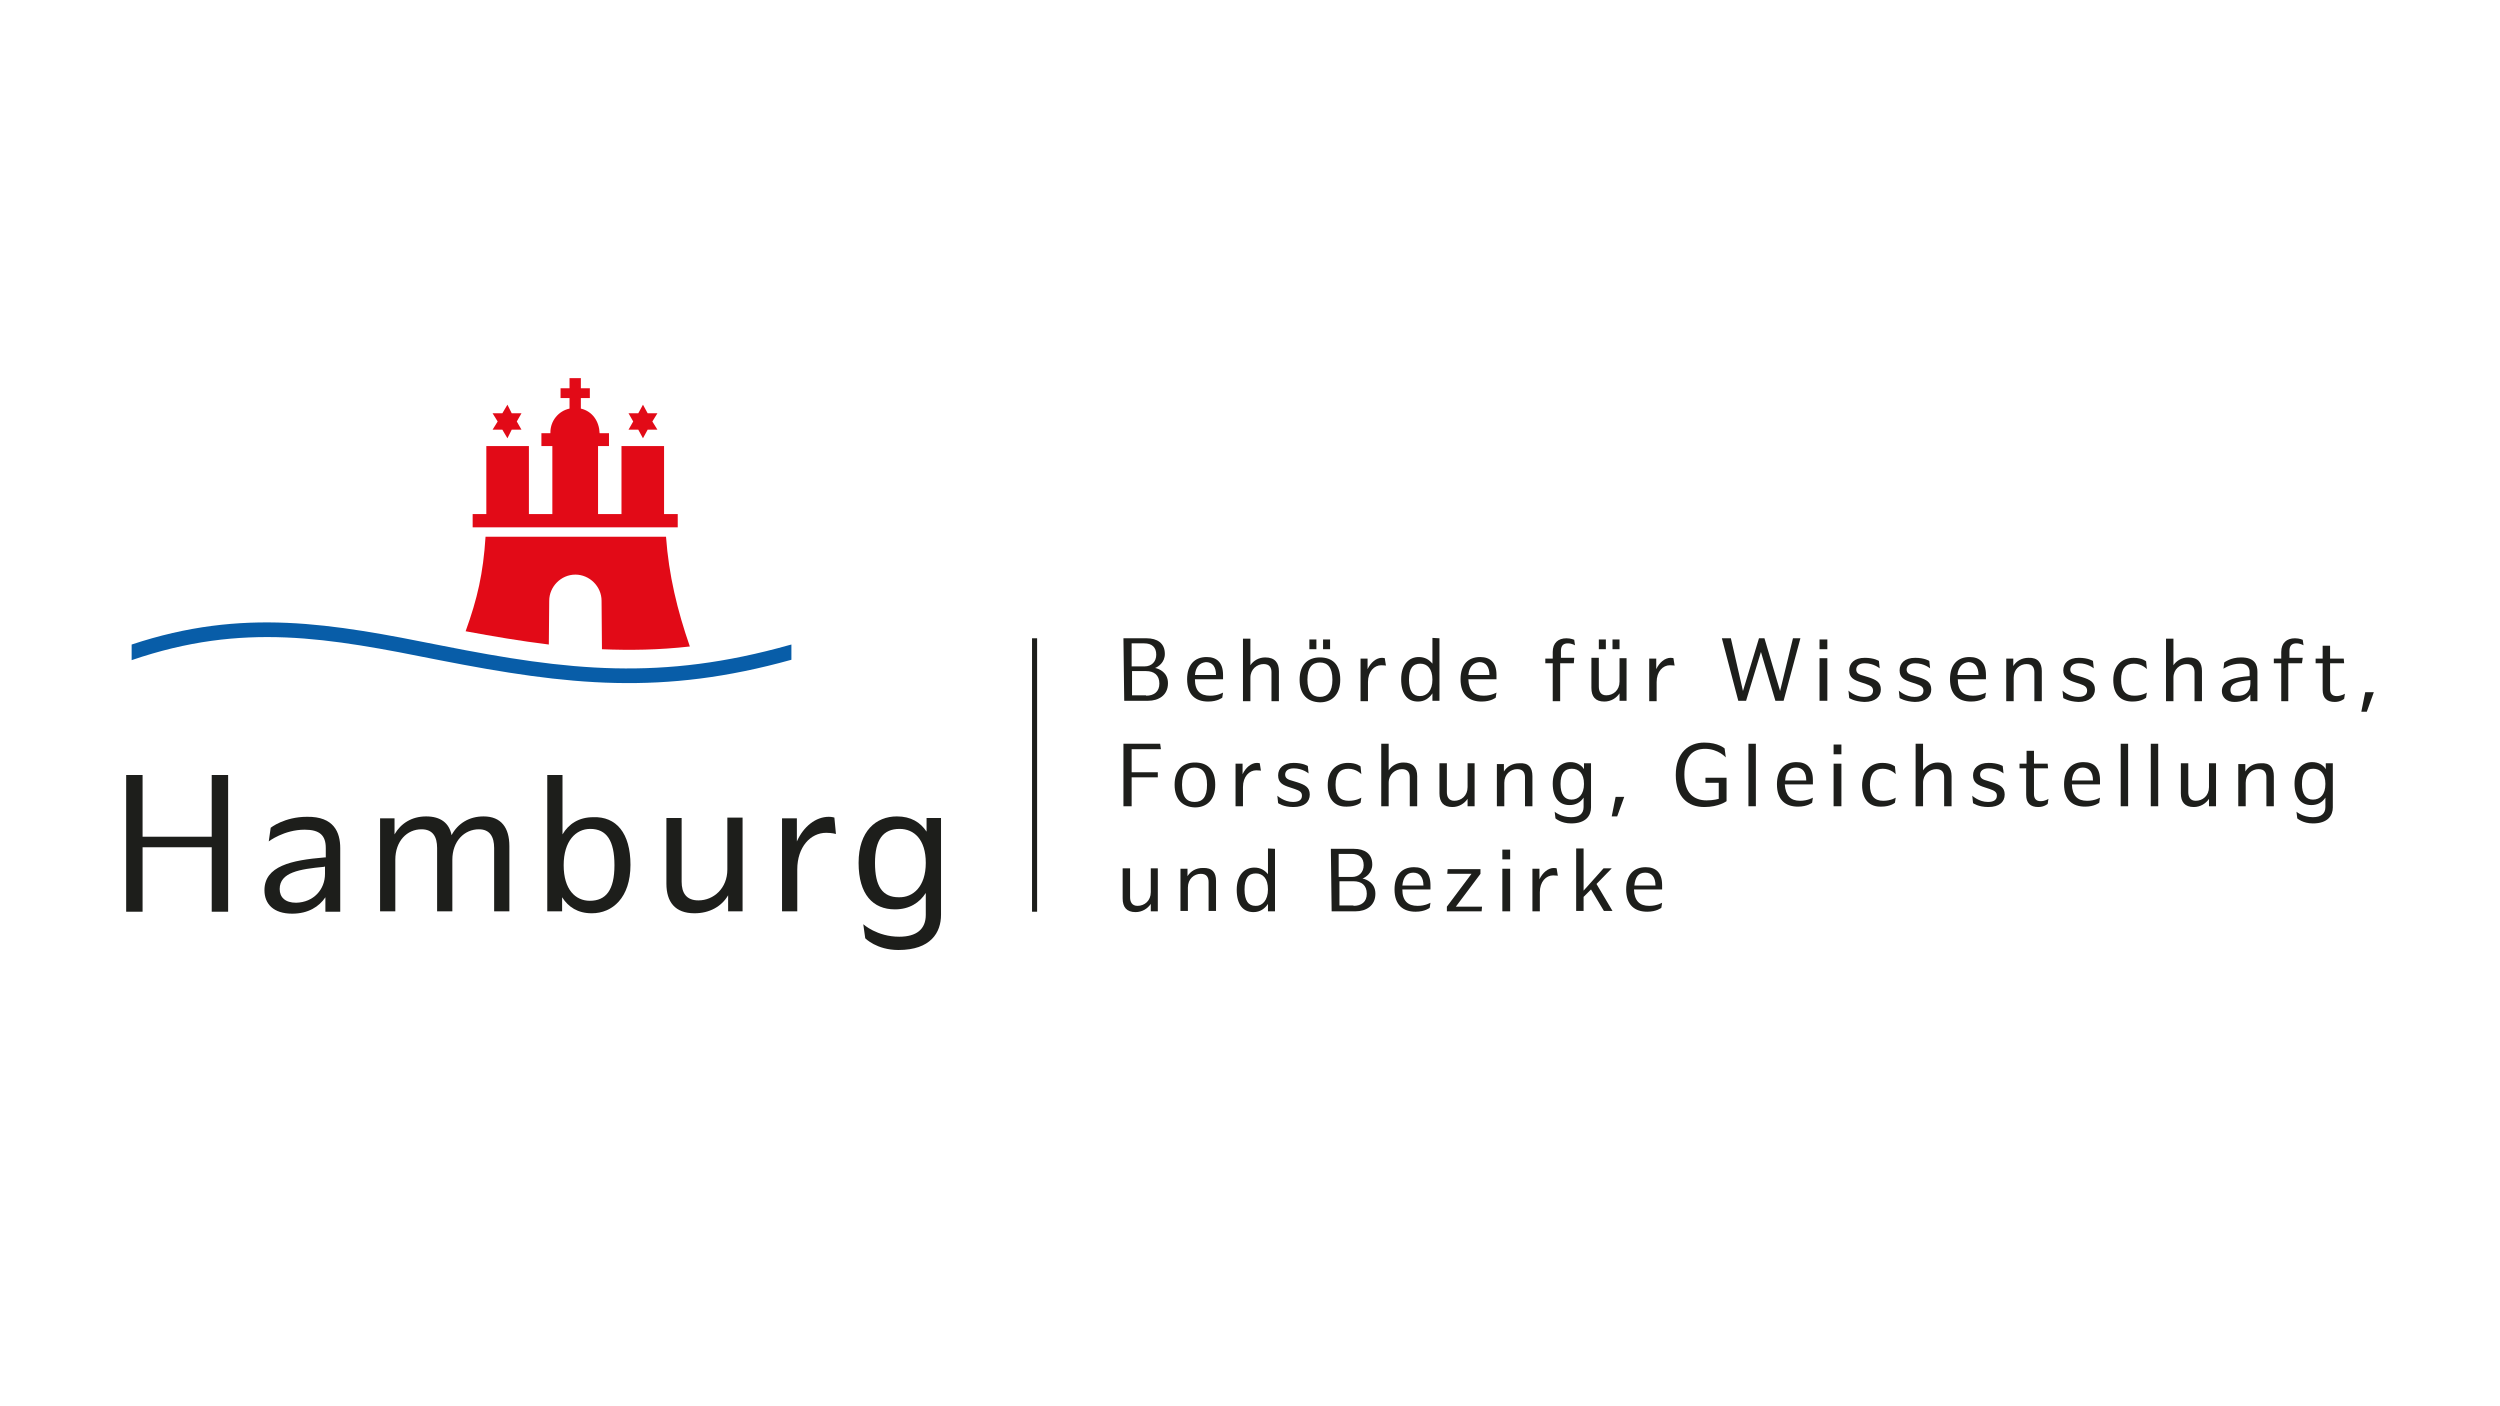 <?xml version="1.0" encoding="utf-8"?>
<!-- Generator: Adobe Illustrator 26.2.1, SVG Export Plug-In . SVG Version: 6.00 Build 0)  -->
<svg version="1.1" id="Ebene_1" xmlns="http://www.w3.org/2000/svg" xmlns:xlink="http://www.w3.org/1999/xlink" x="0px" y="0px"
	 viewBox="0 0 640 360" style="enable-background:new 0 0 640 360;" xml:space="preserve">
<style type="text/css">
	.st0{fill:#1D1E1B;}
	.st1{fill:#085DA8;}
	.st2{fill:#E20A17;}
</style>
<g>
	<g>
		<g>
			<path class="st0" d="M58.4,198.4v35h-4.2v-16.5H36.5v16.5h-4.2v-35h4.2v15.8h17.7v-15.8H58.4z"/>
			<path class="st0" d="M87.1,217.1v16.3h-3.8v-3.7c-1.6,2.4-4.4,4.2-8.5,4.2c-4.8,0-7.1-2.5-7.1-6c0-6.2,6.9-7.7,15.4-8.4h0.3v-2.4
				c0-3.2-1.5-4.7-5.4-4.7c-5.3,0-9.2,3-9.2,3l0.5-3.5c0,0,3.5-2.8,9.3-2.8C85.5,209,87.1,213.1,87.1,217.1z M83.2,223.7v-1.9
				l-0.2,0.1c-6.3,0.6-11.4,1.4-11.4,5.7c0,2.1,1.4,3.5,4.2,3.5C80.3,231,83.2,227.7,83.2,223.7z"/>
			<path class="st0" d="M130.4,216.6v16.7h-3.9v-16.2c0-2.9-1.1-4.8-3.9-4.8c-3.7,0-6.8,3-6.8,7.8v13.2h-3.9v-16.2
				c0-2.9-1.1-4.8-4-4.8c-3.7,0-6.7,3-6.7,7.8v13.2h-3.9v-23.8h3.7v4.1c1.6-2.8,4.4-4.6,8.1-4.6s5.9,1.7,6.5,4.8
				c1.6-3,4.5-4.8,8.2-4.8C128.3,209,130.4,211.9,130.4,216.6z"/>
			<path class="st0" d="M161.4,221.4c0,8.4-4.6,12.4-9.9,12.4c-3.6,0-6-1.6-7.6-4.1v3.6h-3.8v-34.9h3.9v15.2
				c1.6-2.7,4.2-4.4,7.9-4.4C157.7,209,161.4,213.2,161.4,221.4z M157.3,221.5c0-6.3-2-9.3-6.2-9.3c-3.7,0-6.8,3.1-6.8,9.3
				s3,9.1,6.7,9.1C155.1,230.6,157.3,227.9,157.3,221.5z"/>
			<path class="st0" d="M190.1,209.5v23.8h-3.7v-4.1c-1.7,2.9-4.8,4.6-8.6,4.6c-5,0-7.2-2.9-7.2-7.6v-16.8h3.9v16.3
				c0,2.9,1.2,4.8,4.3,4.8c3.9,0,7.4-3.1,7.4-7.9v-13.3h3.9L190.1,209.5L190.1,209.5z"/>
			<path class="st0" d="M214,213.5c0,0-1-0.3-2.5-0.3c-4,0-7.4,3.6-7.4,9.4v10.7h-3.9v-23.8h3.8v5.9c1.7-3.8,4.8-6.3,8.2-6.3
				c0.8,0,1.4,0.2,1.4,0.2L214,213.5z"/>
			<path class="st0" d="M240.9,209.6v24.6c0,4.5-2.6,9-10.9,9c-5.6,0-8.5-3-8.5-3l-0.5-3.6c0,0,3.5,3.2,9.2,3.2
				c4.4,0,6.8-1.9,6.8-5.6v-5.6c-1.6,2.5-4.2,4.2-7.9,4.2c-5.6,0-9.3-3.8-9.3-11.9c0-8.2,4.5-11.9,9.8-11.9c3.6,0,6,1.5,7.6,3.9
				v-3.5h3.7V209.6z M237,220.9c0-6-3-8.7-6.7-8.7c-4.2,0-6.3,2.7-6.3,8.7s1.9,8.8,6.1,8.8C233.8,229.8,237,226.9,237,220.9z"/>
		</g>
		<g>
			<path class="st1" d="M202.2,165.1l0.4-0.1v3.9c-33.1,9.2-56.9,6.6-90.1,0.1c-28.5-5.7-50.2-9.8-78.8,0v-4
				c28.6-9.5,51-5.4,79.5,0.3C145.5,171.7,169.2,174.4,202.2,165.1L202.2,165.1z"/>
			<path class="st2" d="M154.1,166.2l-0.1-12.4c0-3.7-3.1-6.7-6.7-6.7c-3.7,0-6.7,3.1-6.7,6.7l-0.1,11.2c-7.3-0.9-14.3-2.1-21.3-3.4
				c3-8.3,4.5-14.8,5.1-24.2h46.2c0.7,9.8,2.9,18.9,6.1,28.1C168.6,166.4,161.3,166.5,154.1,166.2L154.1,166.2z"/>
			<polygon class="st2" points="133.5,110 131,110 129.9,112.2 128.6,110 126.1,110 127.4,107.9 126.1,105.8 128.6,105.8 
				129.9,103.6 131,105.8 133.5,105.8 132.3,107.9 			"/>
			<polygon class="st2" points="168.3,110 165.8,110 164.6,112.2 163.4,110 160.9,110 162.1,107.9 160.9,105.8 163.4,105.8 
				164.6,103.6 165.8,105.8 168.3,105.8 167,107.9 			"/>
			<path class="st2" d="M140.9,110.9v-0.2c0-3,2.1-5.5,4.9-6.1v-2.7h-2.3v-2.5h2.3v-2.6h2.9v2.6h2.3v2.5h-2.3v2.7
				c3,0.7,4.7,3.3,4.8,6.3h2.4v3.3h-2.8v17.4h6v-17.4H170v17.4h3.5v3.4H121v-3.4h3.5v-17.4h10.9v17.4h6v-17.4h-2.8v-3.3H140.9
				L140.9,110.9z"/>
		</g>
	</g>
	<g>
		<path class="st0" d="M287.6,163.4h5.9c2.7,0,4.7,1.2,4.7,4c0,2.2-1.7,3.3-2.5,3.6c1,0.2,3.3,1.1,3.3,3.9c0,3.1-2.4,4.5-5.1,4.5
			h-6.1L287.6,163.4L287.6,163.4z M293,170.6c1.8,0,3-1.2,3-3c0-1.9-1.1-2.9-3.1-2.9h-3.2v5.9H293z M293.4,178.1c2,0,3.4-1,3.4-3.1
			c0-2.2-1.4-3.2-3.4-3.2h-3.6v6.2h3.6V178.1z"/>
		<path class="st0" d="M309.8,178.1c2,0,3.3-0.8,3.3-0.8l-0.2,1.3c0,0-1.2,1-3.6,1c-3.2,0-5.4-1.7-5.4-5.7c0-3.7,1.9-5.7,5-5.7
			c2.6,0,4.2,1.4,4.2,4.6c0,0.6,0,1.1,0,1.1h-7.2C305.9,176.9,307.3,178.1,309.8,178.1z M305.9,172.8h5.4c0-2.1-0.9-3.3-2.6-3.3
			C307,169.7,306.1,170.8,305.9,172.8z"/>
		<path class="st0" d="M327.4,171.8v7.7h-1.9v-7.4c0-1.2-0.5-2.1-2-2.1c-1.7,0-3.4,1.3-3.4,3.5v6h-1.9v-16h1.9v6.8
			c0.8-1.2,2.2-2,3.8-2C326.4,168.3,327.4,169.7,327.4,171.8z"/>
		<path class="st0" d="M332.7,174c0-3.8,2.1-5.7,5.2-5.7s5.2,1.7,5.2,5.7c0,3.9-2.2,5.8-5.2,5.8C334.8,179.7,332.7,177.9,332.7,174z
			 M341.1,174c0-3.1-1.2-4.4-3.2-4.4s-3.2,1.3-3.2,4.4s1.2,4.4,3.2,4.4C339.8,178.4,341.1,177.2,341.1,174z M335.2,163.7h1.8v2.5
			h-1.8V163.7z M338.7,163.7h1.8v2.5h-1.8V163.7z"/>
		<path class="st0" d="M354.8,170.4c0,0-0.4-0.1-1.2-0.1c-1.8,0-3.4,1.6-3.4,4.3v4.9h-1.9v-10.9h1.8v2.7c0.8-1.7,2.2-2.9,3.7-2.9
			c0.4,0,0.7,0.1,0.7,0.1L354.8,170.4z"/>
		<path class="st0" d="M368.5,163.4v16h-1.8v-1.9c-0.8,1.2-2,2.1-3.7,2.1c-2.6,0-4.3-1.8-4.3-5.7s2.1-5.7,4.5-5.7
			c1.6,0,2.7,0.7,3.5,1.7v-6.6L368.5,163.4L368.5,163.4z M366.7,174c0-2.8-1.3-4.1-3.1-4.1c-1.9,0-2.9,1.2-2.9,4.1s1,4.2,2.8,4.2
			S366.7,176.8,366.7,174z"/>
		<path class="st0" d="M379.8,178.1c2,0,3.3-0.8,3.3-0.8l-0.2,1.3c0,0-1.2,1-3.6,1c-3.2,0-5.4-1.7-5.4-5.7c0-3.7,1.9-5.7,5-5.7
			c2.6,0,4.2,1.4,4.2,4.6c0,0.6,0,1.1,0,1.1h-7.2C376,176.9,377.4,178.1,379.8,178.1z M375.9,172.8h5.4c0-2.1-0.9-3.3-2.6-3.3
			C377,169.7,376.1,170.8,375.9,172.8z"/>
		<path class="st0" d="M402.9,169.8h-3.5v9.7h-1.9v-9.7h-1.9v-1.2h1.9v-1.7c0-2.3,1.4-3.5,3.5-3.5c1.2,0,2,0.4,2,0.4l0.2,1.4
			c0,0-0.8-0.5-1.8-0.5s-1.8,0.4-1.8,1.9v1.8h3.4L402.9,169.8z"/>
		<path class="st0" d="M416.4,168.5v10.9h-1.8v-1.9c-0.8,1.2-2.2,2.1-3.9,2.1c-2.3,0-3.3-1.3-3.3-3.5v-7.7h1.9v7.4
			c0,1.2,0.5,2.2,1.9,2.2c1.8,0,3.4-1.3,3.4-3.5v-6H416.4L416.4,168.5z M411.1,166.2h-1.8v-2.5h1.8V166.2z M414.6,166.2h-1.8v-2.5
			h1.8V166.2z"/>
		<path class="st0" d="M428.7,170.4c0,0-0.4-0.1-1.2-0.1c-1.8,0-3.4,1.6-3.4,4.3v4.9h-1.9v-10.9h1.8v2.7c0.8-1.7,2.2-2.9,3.7-2.9
			c0.4,0,0.7,0.1,0.7,0.1L428.7,170.4z"/>
		<path class="st0" d="M440.8,163.4h2.3l3.1,13.5l4.1-13.5h1.4l4,13.5l3.3-13.5h1.9l-4.3,16h-2.1l-3.7-12.5l-3.8,12.5h-2
			L440.8,163.4z"/>
		<path class="st0" d="M465.8,163.7h2v2.5h-2V163.7z M465.8,168.5h2v10.9h-2V168.5z"/>
		<path class="st0" d="M473.4,178.7l-0.2-1.9c0,0,1.7,1.6,4,1.6c1.6,0,2.3-0.6,2.3-1.6s-0.7-1.3-1.8-1.7l-1.2-0.4
			c-1.9-0.6-3.1-1.2-3.1-3.1c0-1.8,1.3-3.2,4-3.2c2.4,0,3.6,0.8,3.6,0.8l0.2,1.9c0,0-1.5-1.3-3.8-1.3c-1.5,0-2.2,0.7-2.2,1.6
			c0,1,0.8,1.3,1.9,1.6l1.3,0.4c1.8,0.6,3.1,1.2,3.1,3.1c0,1.8-1.4,3.2-4.2,3.2C474.7,179.6,473.4,178.7,473.4,178.7z"/>
		<path class="st0" d="M486.3,178.7l-0.2-1.9c0,0,1.7,1.6,4,1.6c1.6,0,2.3-0.6,2.3-1.6s-0.7-1.3-1.8-1.7l-1.2-0.4
			c-1.9-0.6-3.1-1.2-3.1-3.1c0-1.8,1.3-3.2,4-3.2c2.4,0,3.6,0.8,3.6,0.8l0.2,1.9c0,0-1.5-1.3-3.8-1.3c-1.5,0-2.2,0.7-2.2,1.6
			c0,1,0.8,1.3,1.9,1.6l1.3,0.4c1.8,0.6,3.1,1.2,3.1,3.1c0,1.8-1.4,3.2-4.2,3.2C487.7,179.6,486.3,178.7,486.3,178.7z"/>
		<path class="st0" d="M505.1,178.1c2,0,3.3-0.8,3.3-0.8l-0.2,1.3c0,0-1.2,1-3.6,1c-3.2,0-5.4-1.7-5.4-5.7c0-3.7,1.9-5.7,5-5.7
			c2.6,0,4.2,1.4,4.2,4.6c0,0.6,0,1.1,0,1.1h-7.2C501.2,176.9,502.6,178.1,505.1,178.1z M501.1,172.8h5.4c0-2.1-0.9-3.3-2.6-3.3
			C502.3,169.7,501.3,170.8,501.1,172.8z"/>
		<path class="st0" d="M522.7,171.8v7.7h-1.9v-7.4c0-1.2-0.5-2.1-2-2.1c-1.7,0-3.3,1.3-3.3,3.5v6h-1.9v-10.9h1.8v1.9
			c0.8-1.3,2.2-2.1,3.9-2.1C521.7,168.3,522.7,169.7,522.7,171.8z"/>
		<path class="st0" d="M528.2,178.7l-0.2-1.9c0,0,1.7,1.6,4,1.6c1.6,0,2.3-0.6,2.3-1.6s-0.7-1.3-1.8-1.7l-1.2-0.4
			c-1.9-0.6-3.1-1.2-3.1-3.1c0-1.8,1.3-3.2,4-3.2c2.4,0,3.6,0.8,3.6,0.8l0.2,1.9c0,0-1.5-1.3-3.8-1.3c-1.5,0-2.2,0.7-2.2,1.6
			c0,1,0.8,1.3,1.9,1.6l1.3,0.4c1.8,0.6,3.1,1.2,3.1,3.1c0,1.8-1.4,3.2-4.2,3.2C529.5,179.6,528.2,178.7,528.2,178.7z"/>
		<path class="st0" d="M541,174.1c0-3.8,2.3-5.7,5.2-5.7c2.2,0,3.2,0.9,3.2,0.9l0.2,2c0,0-1.2-1.4-3.3-1.4s-3.3,1.2-3.3,4.1
			s1.2,4.1,3.4,4.1c2,0,3.2-0.8,3.2-0.8l-0.2,1.3c0,0-1.1,1-3.5,1C543.1,179.6,541,178,541,174.1z"/>
		<path class="st0" d="M563.7,171.8v7.7h-1.9v-7.4c0-1.2-0.5-2.1-2-2.1c-1.7,0-3.4,1.3-3.4,3.5v6h-1.9v-16h1.9v6.8
			c0.8-1.2,2.2-2,3.8-2C562.8,168.3,563.7,169.7,563.7,171.8z"/>
		<path class="st0" d="M577.9,172v7.5h-1.8v-1.7c-0.8,1.2-2.1,1.9-4.1,1.9s-3.2-1.2-3.2-2.8c0-2.8,3.2-3.5,7-3.8h0.1V172
			c0-1.3-0.8-2.1-2.4-2.1c-2.5,0-4.3,1.3-4.3,1.3l0.2-1.6c0,0,1.6-1.3,4.3-1.3C577.2,168.3,577.9,170.1,577.9,172z M576.1,175v-0.9
			H576c-2.9,0.3-5,0.7-5,2.5c0,1.1,0.6,1.5,1.6,1.5C574.9,178.3,576.1,176.9,576.1,175z"/>
		<path class="st0" d="M589.3,169.8h-3.5v9.7H584v-9.7h-1.9v-1.2h1.9v-1.7c0-2.3,1.4-3.5,3.5-3.5c1.2,0,2,0.4,2,0.4l0.2,1.4
			c0,0-0.8-0.5-1.8-0.5s-1.8,0.4-1.8,1.9v1.8h3.4L589.3,169.8z"/>
		<path class="st0" d="M600.3,177.6l-0.2,1.3c0,0-0.9,0.8-2.4,0.8c-2,0-3.1-1-3.1-3.1v-6.8h-1.8v-1.2h1.8v-3.3h1.9v3.3h3.5l0.1,1.2
			h-3.6v6.6c0,1.2,0.6,1.8,1.7,1.8C599.3,178.2,600.3,177.6,600.3,177.6z"/>
		<path class="st0" d="M605.5,177.2h2.2l-1.8,5h-1.4L605.5,177.2z"/>
		<path class="st0" d="M287.6,190.4h9.4l0.2,1.4h-7.5v5.9h6.7v1.3h-6.7v7.4h-2.1V190.4z"/>
		<path class="st0" d="M300.7,200.9c0-3.8,2.1-5.7,5.2-5.7s5.2,1.7,5.2,5.7c0,3.9-2.2,5.8-5.2,5.8
			C302.9,206.6,300.7,204.8,300.7,200.9z M309,200.9c0-3.1-1.2-4.4-3.2-4.4s-3.2,1.3-3.2,4.4c0,3.1,1.2,4.4,3.2,4.4
			C307.9,205.3,309,204,309,200.9z"/>
		<path class="st0" d="M322.8,197.3c0,0-0.4-0.1-1.2-0.1c-1.8,0-3.4,1.6-3.4,4.3v4.9h-1.9v-10.9h1.8v2.7c0.8-1.7,2.2-2.9,3.7-2.9
			c0.4,0,0.7,0.1,0.7,0.1L322.8,197.3z"/>
		<path class="st0" d="M327.2,205.6l-0.2-1.9c0,0,1.7,1.6,4,1.6c1.6,0,2.3-0.6,2.3-1.6s-0.7-1.3-1.8-1.7l-1.2-0.4
			c-1.9-0.6-3.1-1.2-3.1-3.1c0-1.8,1.3-3.2,4-3.2c2.4,0,3.6,0.8,3.6,0.8l0.2,1.9c0,0-1.5-1.3-3.8-1.3c-1.5,0-2.2,0.7-2.2,1.6
			c0,1,0.8,1.3,1.9,1.6l1.3,0.4c1.8,0.6,3.1,1.2,3.1,3.1s-1.4,3.2-4.2,3.2C328.5,206.6,327.2,205.6,327.2,205.6z"/>
		<path class="st0" d="M339.9,201c0-3.8,2.3-5.7,5.2-5.7c2.2,0,3.2,0.9,3.2,0.9l0.2,2c0,0-1.2-1.4-3.3-1.4s-3.3,1.2-3.3,4.1
			s1.2,4.1,3.4,4.1c2,0,3.2-0.8,3.2-0.8l-0.2,1.3c0,0-1.1,1-3.5,1C342,206.6,339.9,204.9,339.9,201z"/>
		<path class="st0" d="M362.8,198.7v7.7h-1.9V199c0-1.2-0.5-2.1-2-2.1c-1.7,0-3.4,1.3-3.4,3.5v6h-1.9v-16h1.9v6.8
			c0.8-1.2,2.2-2,3.8-2C361.7,195.2,362.8,196.5,362.8,198.7z"/>
		<path class="st0" d="M377.5,195.5v10.9h-1.8v-1.9c-0.8,1.2-2.2,2.1-3.9,2.1c-2.3,0-3.3-1.3-3.3-3.5v-7.7h1.9v7.4
			c0,1.2,0.5,2.2,1.9,2.2c1.8,0,3.4-1.3,3.4-3.5v-6.1h1.8V195.5z"/>
		<path class="st0" d="M392.3,198.7v7.7h-1.9V199c0-1.2-0.5-2.1-2-2.1c-1.7,0-3.3,1.3-3.3,3.5v6h-1.9v-10.8h1.8v1.9
			c0.8-1.3,2.2-2.1,3.9-2.1C391.3,195.2,392.3,196.5,392.3,198.7z"/>
		<path class="st0" d="M407.3,195.5v11.2c0,2-1.2,4.1-5.1,4.1c-2.6,0-4-1.3-4-1.3l-0.2-1.7c0,0,1.6,1.4,4.2,1.4
			c2.1,0,3.2-0.9,3.2-2.6v-2.4c-0.8,1.2-2,1.9-3.6,1.9c-2.6,0-4.3-1.8-4.3-5.5s2.1-5.5,4.5-5.5c1.6,0,2.8,0.7,3.5,1.8v-1.5h1.8
			V195.5z M405.5,200.7c0-2.7-1.3-3.9-3.1-3.9c-1.9,0-2.9,1.2-2.9,3.9s1,4,2.8,4C404.1,204.7,405.5,203.4,405.5,200.7z"/>
		<path class="st0" d="M413.6,204h2.2l-1.8,5h-1.4L413.6,204z"/>
		<path class="st0" d="M429,198.4c0-5.7,3.3-8.3,7.3-8.3c3.6,0,5.2,1.5,5.2,1.5l0.3,2.3c0,0-1.9-2.2-5.3-2.2c-3.1,0-5.3,1.9-5.3,6.6
			c0,4.8,2.5,6.6,5.7,6.6c1.8,0,3.1-0.4,3.1-0.4v-4.1h-3.4v-1.3h5.4v6c0,0-2,1.5-5.7,1.5C432.1,206.6,429,204,429,198.4z"/>
		<path class="st0" d="M447.6,190.4h1.9v16h-1.9V190.4z"/>
		<path class="st0" d="M460.8,205c2,0,3.3-0.8,3.3-0.8l-0.2,1.3c0,0-1.2,1-3.6,1c-3.2,0-5.4-1.7-5.4-5.7c0-3.7,1.9-5.7,5-5.7
			c2.6,0,4.2,1.4,4.2,4.6c0,0.6,0,1.1,0,1.1h-7.2C457.1,203.7,458.4,205,460.8,205z M457,199.8h5.4c0-2.1-0.9-3.3-2.6-3.3
			C458,196.5,457.1,197.7,457,199.8z"/>
		<path class="st0" d="M469.4,190.6h2v2.5h-2V190.6z M469.4,195.5h2v10.9h-2V195.5z"/>
		<path class="st0" d="M476.7,201c0-3.8,2.3-5.7,5.2-5.7c2.2,0,3.2,0.9,3.2,0.9l0.2,2c0,0-1.2-1.4-3.3-1.4c-2,0-3.3,1.2-3.3,4.1
			s1.2,4.1,3.4,4.1c2,0,3.2-0.8,3.2-0.8l-0.2,1.3c0,0-1.1,1-3.5,1C478.8,206.6,476.7,204.9,476.7,201z"/>
		<path class="st0" d="M499.6,198.7v7.7h-1.9V199c0-1.2-0.5-2.1-2-2.1c-1.7,0-3.4,1.3-3.4,3.5v6h-1.9v-16h1.9v6.8
			c0.8-1.2,2.2-2,3.8-2C498.5,195.2,499.6,196.5,499.6,198.7z"/>
		<path class="st0" d="M505.1,205.6l-0.2-1.9c0,0,1.7,1.6,4,1.6c1.6,0,2.3-0.6,2.3-1.6s-0.7-1.3-1.8-1.7l-1.2-0.4
			c-1.9-0.6-3.1-1.2-3.1-3.1c0-1.8,1.3-3.2,4-3.2c2.4,0,3.6,0.8,3.6,0.8l0.2,1.9c0,0-1.5-1.3-3.8-1.3c-1.5,0-2.2,0.7-2.2,1.6
			c0,1,0.8,1.3,1.9,1.6l1.3,0.4c1.8,0.6,3.1,1.2,3.1,3.1s-1.4,3.2-4.2,3.2C506.4,206.6,505.1,205.6,505.1,205.6z"/>
		<path class="st0" d="M524.4,204.5l-0.2,1.3c0,0-0.9,0.8-2.4,0.8c-2,0-3.1-1-3.1-3.1v-6.8H517v-1.2h1.8v-3.3h1.9v3.3h3.5l0.1,1.2
			h-3.6v6.6c0,1.2,0.6,1.8,1.7,1.8C523.6,205.1,524.4,204.5,524.4,204.5z"/>
		<path class="st0" d="M534.3,205c2,0,3.3-0.8,3.3-0.8l-0.2,1.3c0,0-1.2,1-3.6,1c-3.2,0-5.4-1.7-5.4-5.7c0-3.7,1.9-5.7,5-5.7
			c2.6,0,4.2,1.4,4.2,4.6c0,0.6,0,1.1,0,1.1h-7.2C530.5,203.7,531.8,205,534.3,205z M530.4,199.8h5.4c0-2.1-0.9-3.3-2.6-3.3
			C531.6,196.5,530.6,197.7,530.4,199.8z"/>
		<path class="st0" d="M542.9,190.4h1.9v16h-1.9V190.4z"/>
		<path class="st0" d="M550.6,190.4h1.9v16h-1.9V190.4z"/>
		<path class="st0" d="M567.3,195.5v10.9h-1.8v-1.9c-0.8,1.2-2.2,2.1-3.9,2.1c-2.3,0-3.3-1.3-3.3-3.5v-7.7h1.9v7.4
			c0,1.2,0.5,2.2,1.9,2.2c1.8,0,3.4-1.3,3.4-3.5v-6.1h1.8V195.5z"/>
		<path class="st0" d="M582.1,198.7v7.7h-1.9V199c0-1.2-0.5-2.1-2-2.1c-1.7,0-3.3,1.3-3.3,3.5v6H573v-10.8h1.8v1.9
			c0.8-1.3,2.2-2.1,3.9-2.1C581.1,195.2,582.1,196.5,582.1,198.7z"/>
		<path class="st0" d="M597.2,195.5v11.2c0,2-1.2,4.1-5.1,4.1c-2.6,0-4-1.3-4-1.3l-0.2-1.7c0,0,1.6,1.4,4.2,1.4
			c2.1,0,3.2-0.9,3.2-2.6v-2.4c-0.8,1.2-2,1.9-3.6,1.9c-2.6,0-4.3-1.8-4.3-5.5s2.1-5.5,4.5-5.5c1.6,0,2.8,0.7,3.5,1.8v-1.5h1.8
			V195.5z M595.3,200.7c0-2.7-1.3-3.9-3.1-3.9c-1.9,0-2.9,1.2-2.9,3.9s1,4,2.8,4C594,204.7,595.3,203.4,595.3,200.7z"/>
		<path class="st0" d="M296.4,222.4v10.9h-1.8v-1.9c-0.8,1.2-2.2,2.1-3.9,2.1c-2.3,0-3.3-1.3-3.3-3.5v-7.7h1.9v7.4
			c0,1.2,0.5,2.2,1.9,2.2c1.8,0,3.4-1.3,3.4-3.5v-6.1h1.8V222.4z"/>
		<path class="st0" d="M311.3,225.5v7.7h-1.9v-7.4c0-1.2-0.5-2.1-2-2.1c-1.7,0-3.3,1.3-3.3,3.5v6h-1.9v-10.8h1.8v1.9
			c0.8-1.3,2.2-2.1,3.9-2.1C310.4,222.1,311.3,223.4,311.3,225.5z"/>
		<path class="st0" d="M326.4,217.3v16h-1.8v-1.9c-0.8,1.2-2,2.1-3.7,2.1c-2.6,0-4.3-1.8-4.3-5.7s2.1-5.7,4.5-5.7
			c1.6,0,2.7,0.7,3.5,1.7v-6.6L326.4,217.3L326.4,217.3z M324.6,227.7c0-2.8-1.3-4.1-3.1-4.1c-1.9,0-2.9,1.2-2.9,4.1s1,4.2,2.8,4.2
			C323.1,232,324.6,230.5,324.6,227.7z"/>
		<path class="st0" d="M340.7,217.3h5.9c2.7,0,4.7,1.2,4.7,4c0,2.2-1.7,3.3-2.5,3.6c1,0.2,3.3,1.1,3.3,3.9c0,3.1-2.4,4.5-5.1,4.5
			h-6.1L340.7,217.3L340.7,217.3z M346.1,224.5c1.8,0,3-1.2,3-3c0-1.9-1.1-2.9-3.1-2.9h-3.3v5.9H346.1z M346.5,231.9
			c2,0,3.4-1,3.4-3.1c0-2.2-1.4-3.2-3.4-3.2h-3.6v6.2h3.6V231.9z"/>
		<path class="st0" d="M362.9,231.9c2,0,3.3-0.8,3.3-0.8l-0.2,1.3c0,0-1.2,1-3.6,1c-3.2,0-5.4-1.7-5.4-5.7c0-3.7,1.9-5.7,5-5.7
			c2.6,0,4.2,1.4,4.2,4.6c0,0.6,0,1.1,0,1.1H359C359,230.6,360.4,231.9,362.9,231.9z M359,226.7h5.4c0-2.1-0.9-3.3-2.6-3.3
			S359.2,224.6,359,226.7z"/>
		<path class="st0" d="M370.4,232.1l6.3-8.4h-6.2l0.1-1.2h8.4v1.2l-6.3,8.4h6.7l-0.1,1.2h-8.9V232.1z"/>
		<path class="st0" d="M384.6,217.5h2v2.5h-2V217.5z M384.6,222.4h2v10.9h-2V222.4z"/>
		<path class="st0" d="M398.8,224.2c0,0-0.4-0.1-1.2-0.1c-1.8,0-3.4,1.6-3.4,4.3v4.9h-1.9v-10.9h1.8v2.7c0.8-1.7,2.2-2.9,3.7-2.9
			c0.4,0,0.7,0.1,0.7,0.1L398.8,224.2z"/>
		<path class="st0" d="M407.3,227.7l-1.9,1.9v3.6h-1.9v-16h1.9V228l5.1-5.7h2.1l-3.9,4l4.1,6.9h-2.2L407.3,227.7z"/>
		<path class="st0" d="M422.2,231.9c2,0,3.3-0.8,3.3-0.8l-0.2,1.3c0,0-1.2,1-3.6,1c-3.2,0-5.4-1.7-5.4-5.7c0-3.7,1.9-5.7,5-5.7
			c2.6,0,4.2,1.4,4.2,4.6c0,0.6,0,1.1,0,1.1h-7.2C418.4,230.6,419.7,231.9,422.2,231.9z M418.4,226.7h5.4c0-2.1-0.9-3.3-2.6-3.3
			C419.4,223.4,418.6,224.6,418.4,226.7z"/>
	</g>
	<g>
		<rect x="264.2" y="163.4" class="st0" width="1.3" height="70"/>
	</g>
</g>
</svg>

